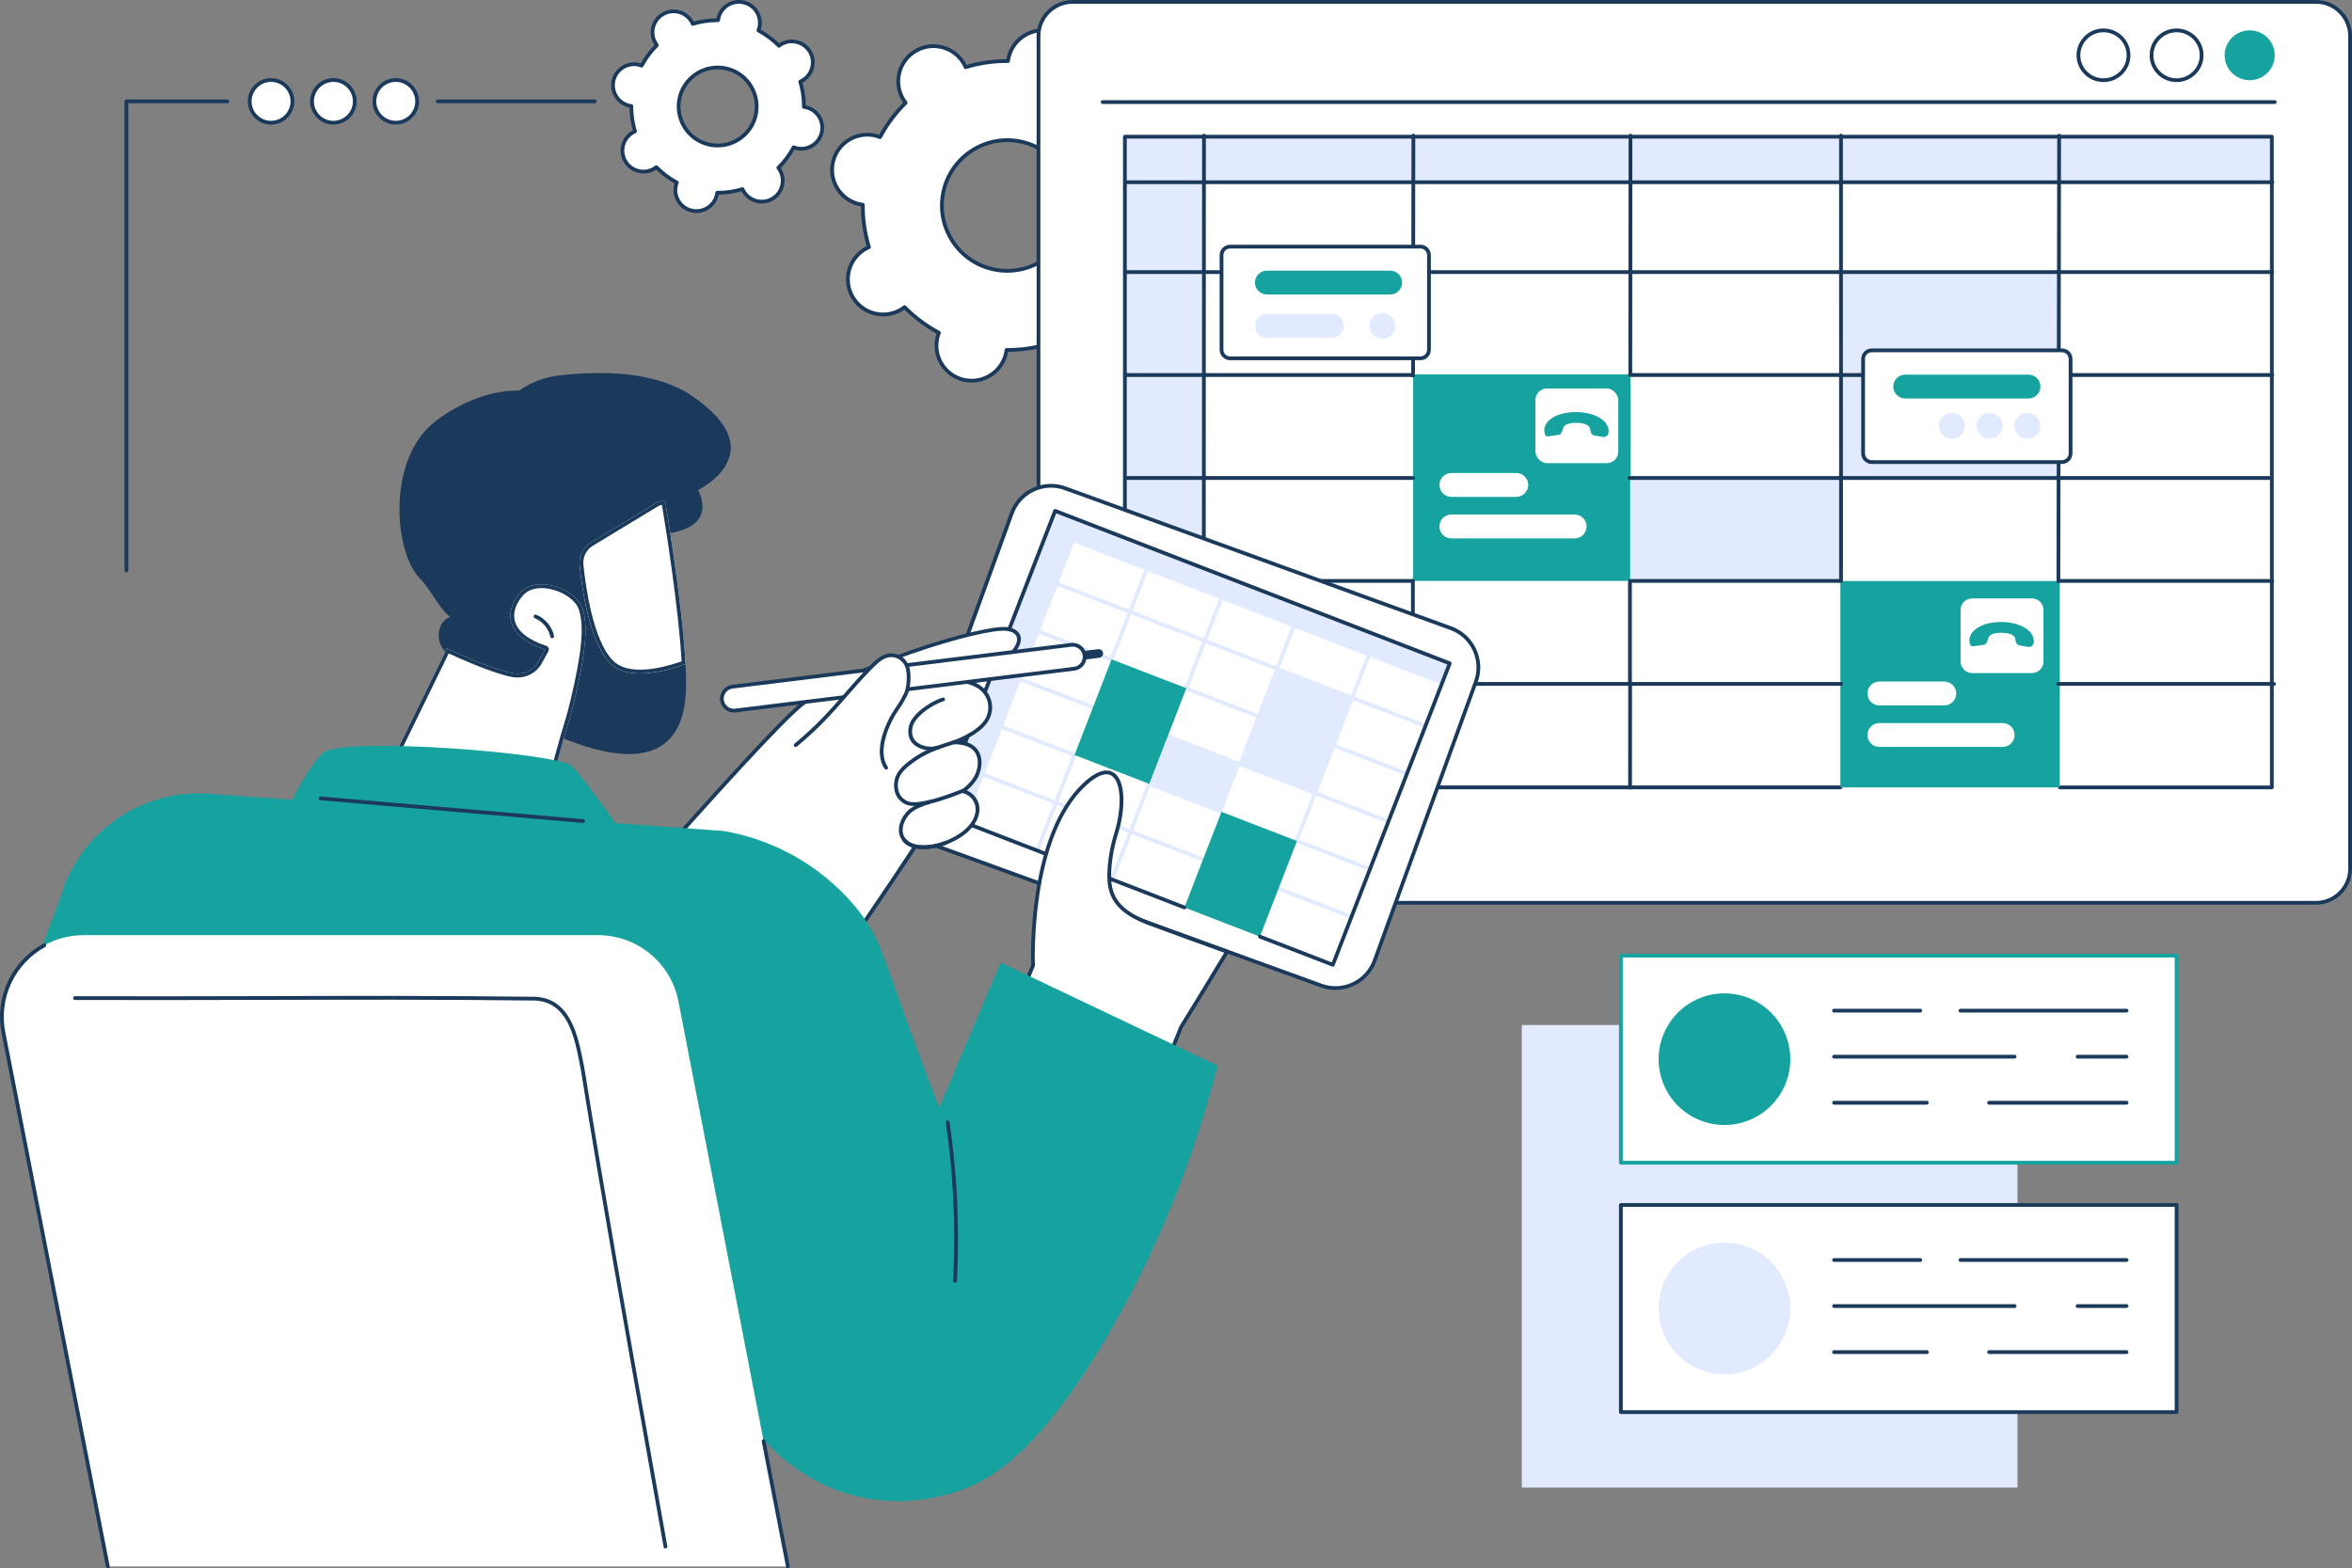<svg xmlns="http://www.w3.org/2000/svg" id="Layer_2" data-name="Layer 2" viewBox="0 0 1246.8 831.53"><rect x="0" y="0" width="1246.8" height="831.53" fill="#808080" stroke="none"/><defs><style>      .cls-1 {        fill: #fff;      }      .cls-2 {        fill: #e2eaff;      }      .cls-3 {        fill: #16a39f;      }      .cls-4 {        fill: #1b3a5b;      }    </style></defs><g id="Illustration"><g id="Schedule_a_meeting" data-name="Schedule a meeting"><g><g><path class="cls-1" d="m612.79,109.76c-.74-.19-1.49-.32-2.23-.41.04-7.71-1.08-15.28-3.25-22.47.69-.3,1.36-.63,2.02-1.03,8.86-5.26,11.77-16.71,6.5-25.57-5.26-8.86-16.71-11.77-25.57-6.5-.66.39-1.28.83-1.87,1.29-5.28-5.34-11.39-9.94-18.19-13.59.27-.7.51-1.41.7-2.16,2.54-9.98-3.5-20.14-13.48-22.68-9.98-2.54-20.14,3.5-22.68,13.48-.19.74-.32,1.49-.41,2.23-7.71-.04-15.28,1.08-22.47,3.25-.3-.68-.64-1.36-1.03-2.02-5.26-8.86-16.71-11.77-25.57-6.5-8.86,5.26-11.77,16.71-6.5,25.57.39.66.83,1.28,1.29,1.87-5.35,5.28-9.94,11.39-13.59,18.19-.7-.27-1.41-.51-2.16-.7-9.98-2.54-20.14,3.5-22.68,13.48-2.54,9.98,3.5,20.14,13.48,22.68.74.19,1.49.32,2.23.41-.04,7.71,1.08,15.28,3.25,22.47-.69.3-1.36.63-2.02,1.03-8.86,5.26-11.77,16.71-6.5,25.57,5.26,8.86,16.71,11.77,25.57,6.5.66-.39,1.28-.83,1.87-1.29,5.28,5.34,11.39,9.94,18.19,13.59-.27.7-.51,1.41-.7,2.16-2.54,9.98,3.5,20.14,13.48,22.68,9.98,2.54,20.14-3.5,22.68-13.48.19-.74.32-1.49.41-2.23,7.71.04,15.28-1.08,22.47-3.25.3.68.64,1.36,1.03,2.02,5.26,8.86,16.71,11.77,25.57,6.5,8.86-5.26,11.77-16.71,6.5-25.57-.39-.66-.83-1.28-1.29-1.87,5.35-5.28,9.94-11.39,13.59-18.19.7.27,1.41.51,2.16.7,9.98,2.54,20.14-3.5,22.68-13.48,2.54-9.98-3.5-20.14-13.48-22.68Zm-87.37,32.77c-18.54-4.71-29.75-23.57-25.04-42.11,4.71-18.54,23.57-29.75,42.11-25.04,18.54,4.71,29.75,23.57,25.04,42.11-4.71,18.54-23.57,29.75-42.11,25.04Z"></path><path class="cls-4" d="m515.08,202.85c-1.6,0-3.22-.2-4.84-.61-10.5-2.67-16.87-13.39-14.2-23.89.12-.46.26-.94.44-1.44-6.25-3.44-11.98-7.72-17.05-12.74-.43.31-.85.58-1.26.83-9.32,5.54-21.4,2.46-26.94-6.85-2.68-4.51-3.45-9.8-2.15-14.89,1.29-5.09,4.49-9.37,9-12.05.41-.24.85-.48,1.33-.71-1.98-6.85-3.01-13.92-3.05-21.06-.53-.09-1.02-.19-1.48-.31-10.5-2.67-16.87-13.39-14.2-23.89,2.67-10.5,13.39-16.88,23.89-14.2.46.12.94.26,1.44.44,3.44-6.25,7.72-11.98,12.74-17.05-.31-.43-.58-.85-.83-1.26-5.54-9.32-2.47-21.4,6.85-26.94,4.51-2.68,9.8-3.45,14.89-2.15,5.09,1.29,9.37,4.49,12.05,9,.24.41.48.85.71,1.33,6.85-1.98,13.92-3.01,21.06-3.05.09-.53.19-1.01.31-1.48,1.29-5.09,4.49-9.37,9-12.05,4.51-2.68,9.8-3.45,14.89-2.15,5.09,1.29,9.37,4.49,12.05,9s3.45,9.8,2.15,14.89c-.12.46-.26.94-.44,1.44,6.25,3.44,11.98,7.72,17.05,12.74.43-.31.85-.58,1.26-.83,4.51-2.68,9.8-3.45,14.89-2.15,5.09,1.29,9.37,4.49,12.05,9,2.68,4.51,3.45,9.8,2.15,14.89-1.29,5.09-4.49,9.37-9,12.05-.41.25-.85.48-1.33.71,1.98,6.85,3.01,13.92,3.05,21.06.53.09,1.02.19,1.48.31,5.09,1.29,9.37,4.49,12.05,9,2.68,4.51,3.45,9.8,2.15,14.89-2.67,10.5-13.39,16.88-23.89,14.2-.46-.12-.94-.26-1.44-.44-3.45,6.26-7.73,11.98-12.74,17.05.31.43.58.85.83,1.26,2.68,4.51,3.45,9.8,2.15,14.89-1.29,5.09-4.49,9.37-9,12.05-9.32,5.54-21.4,2.47-26.94-6.85-.24-.41-.48-.85-.71-1.33-6.85,1.98-13.92,3.01-21.06,3.05-.09.53-.19,1.01-.31,1.48-2.26,8.88-10.28,14.81-19.05,14.81Zm-35.56-41c.26,0,.52.1.71.3,5.28,5.34,11.32,9.86,17.95,13.41.44.24.64.77.46,1.24-.29.76-.51,1.41-.67,2.04-1.16,4.57-.48,9.32,1.93,13.37,2.41,4.05,6.25,6.93,10.82,8.09,4.57,1.16,9.32.47,13.37-1.94,4.05-2.41,6.93-6.25,8.09-10.82.16-.63.29-1.32.39-2.11.06-.5.49-.87.99-.87.15.02.3,0,.45,0,7.37,0,14.68-1.08,21.74-3.21.48-.15,1,.09,1.2.55.32.73.64,1.35.97,1.92,4.97,8.37,15.83,11.13,24.2,6.15,4.05-2.41,6.93-6.25,8.09-10.82,1.16-4.57.48-9.32-1.93-13.37-.33-.56-.73-1.13-1.22-1.77-.31-.4-.27-.97.09-1.32,5.34-5.28,9.85-11.32,13.41-17.95.24-.44.77-.64,1.24-.46.76.29,1.41.51,2.04.67,4.57,1.16,9.32.48,13.37-1.94,4.05-2.41,6.93-6.25,8.09-10.82,1.16-4.57.48-9.32-1.93-13.37-2.41-4.05-6.25-6.93-10.82-8.09-.63-.16-1.32-.29-2.11-.39-.5-.07-.88-.49-.87-1,.04-7.52-1.04-14.98-3.21-22.18-.15-.48.09-1,.55-1.2.75-.33,1.35-.64,1.91-.97,4.05-2.41,6.93-6.25,8.09-10.82,1.16-4.57.48-9.32-1.93-13.37-2.41-4.05-6.25-6.93-10.82-8.09-4.57-1.16-9.32-.47-13.37,1.93-.56.33-1.14.73-1.77,1.22-.4.31-.97.27-1.32-.09-5.28-5.34-11.32-9.86-17.95-13.41-.44-.24-.64-.77-.46-1.24.29-.76.51-1.41.67-2.04,1.16-4.57.48-9.32-1.93-13.37-2.41-4.05-6.25-6.93-10.82-8.09-4.57-1.16-9.32-.47-13.37,1.94-4.05,2.41-6.93,6.25-8.09,10.82-.16.63-.29,1.32-.39,2.11-.06.5-.45.86-1,.87-7.54-.07-14.98,1.04-22.18,3.21-.48.15-1-.09-1.2-.55-.32-.73-.64-1.36-.97-1.92-2.41-4.05-6.25-6.92-10.82-8.09-4.57-1.16-9.32-.48-13.37,1.93-4.05,2.41-6.93,6.25-8.09,10.82-1.16,4.57-.48,9.32,1.93,13.37.33.56.73,1.13,1.22,1.77.31.4.27.97-.09,1.32-5.34,5.28-9.86,11.32-13.41,17.95-.24.44-.77.64-1.24.46-.76-.29-1.41-.51-2.04-.67-4.57-1.16-9.32-.47-13.37,1.94-4.05,2.41-6.93,6.25-8.09,10.82-2.4,9.43,3.32,19.06,12.76,21.46.63.16,1.32.29,2.11.39.5.07.88.49.87,1-.04,7.53,1.04,14.99,3.21,22.18.15.48-.09,1-.55,1.2-.74.33-1.35.64-1.92.97-4.05,2.41-6.92,6.25-8.09,10.82-1.16,4.57-.48,9.32,1.93,13.37,4.98,8.37,15.83,11.13,24.2,6.15.56-.33,1.14-.73,1.77-1.22.18-.14.4-.21.61-.21Zm54.44-17.25c-2.9,0-5.84-.36-8.78-1.1-9.23-2.35-16.99-8.14-21.85-16.33-4.87-8.18-6.25-17.77-3.91-27,4.84-19.05,24.28-30.6,43.33-25.76,19.05,4.84,30.6,24.28,25.76,43.33-4.1,16.11-18.64,26.86-34.55,26.86Zm-8.29-3.04c17.98,4.57,36.32-6.34,40.89-24.31,4.57-17.98-6.34-36.32-24.31-40.9-17.98-4.57-36.32,6.34-40.89,24.31-2.21,8.71-.91,17.76,3.69,25.48,4.59,7.72,11.92,13.2,20.63,15.41Z"></path></g><g><path class="cls-1" d="m427.5,56.95c-.44-.11-.89-.19-1.33-.25.03-4.61-.64-9.12-1.94-13.42.41-.18.81-.38,1.21-.61,5.29-3.14,7.03-9.98,3.88-15.27-3.14-5.29-9.98-7.03-15.27-3.88-.39.23-.76.49-1.12.77-3.15-3.19-6.8-5.94-10.86-8.11.16-.42.31-.84.42-1.29,1.52-5.96-2.09-12.02-8.05-13.54-5.96-1.52-12.02,2.09-13.54,8.05-.11.44-.19.89-.25,1.33-4.61-.03-9.12.64-13.42,1.94-.18-.41-.38-.81-.61-1.21-3.14-5.29-9.98-7.03-15.27-3.88-5.29,3.14-7.03,9.98-3.88,15.27.23.39.49.76.77,1.12-3.19,3.15-5.94,6.8-8.12,10.86-.42-.16-.84-.31-1.29-.42-5.96-1.52-12.02,2.09-13.54,8.05-1.52,5.96,2.09,12.02,8.05,13.54.44.11.89.19,1.33.25-.03,4.61.64,9.12,1.94,13.42-.41.18-.81.38-1.21.61-5.29,3.14-7.03,9.98-3.88,15.27,3.14,5.29,9.98,7.03,15.27,3.88.39-.23.76-.49,1.12-.77,3.15,3.19,6.8,5.94,10.86,8.11-.16.42-.31.84-.42,1.29-1.52,5.96,2.09,12.02,8.05,13.54,5.96,1.52,12.02-2.09,13.54-8.05.11-.44.19-.89.25-1.33,4.61.03,9.12-.64,13.42-1.94.18.41.38.81.61,1.21,3.14,5.29,9.98,7.03,15.27,3.88s7.03-9.98,3.88-15.27c-.23-.39-.49-.76-.77-1.12,3.19-3.15,5.94-6.8,8.12-10.86.42.16.84.31,1.29.42,5.96,1.52,12.02-2.09,13.54-8.05,1.52-5.96-2.09-12.02-8.05-13.54Zm-52.17,19.57c-11.07-2.82-17.76-14.07-14.95-25.14s14.07-17.76,25.14-14.95c11.07,2.82,17.76,14.07,14.95,25.14s-14.07,17.76-25.14,14.95Z"></path><path class="cls-4" d="m369.18,112.94c-1,0-2.01-.13-3.01-.38-3.14-.8-5.79-2.77-7.44-5.56-1.66-2.79-2.13-6.05-1.33-9.19.05-.19.1-.38.16-.57-3.56-1.99-6.83-4.44-9.74-7.28-.17.12-.34.22-.5.32-2.79,1.66-6.05,2.13-9.19,1.33-3.14-.8-5.79-2.77-7.44-5.56-3.42-5.75-1.52-13.22,4.23-16.64.17-.1.34-.2.52-.29-1.1-3.92-1.69-7.95-1.74-12.03-.2-.04-.39-.08-.58-.13-6.49-1.65-10.42-8.27-8.77-14.76.8-3.14,2.77-5.79,5.56-7.44,2.79-1.66,6.05-2.13,9.19-1.33.19.05.38.1.57.16,1.99-3.55,4.43-6.82,7.27-9.74-.11-.17-.22-.34-.32-.5-1.66-2.79-2.13-6.05-1.33-9.19.8-3.14,2.77-5.79,5.56-7.44,2.79-1.66,6.05-2.13,9.19-1.33,3.14.8,5.79,2.77,7.44,5.56.1.16.19.34.29.52,3.92-1.1,7.96-1.69,12.03-1.74.04-.2.08-.4.13-.58.8-3.14,2.77-5.79,5.56-7.44,2.79-1.66,6.05-2.13,9.19-1.33,3.14.8,5.79,2.77,7.44,5.56,1.66,2.79,2.13,6.05,1.33,9.19-.05.19-.1.38-.16.57,3.55,1.99,6.82,4.43,9.74,7.28.17-.12.34-.22.5-.32,2.79-1.66,6.05-2.13,9.19-1.33,3.14.8,5.79,2.77,7.44,5.56,1.66,2.79,2.13,6.05,1.33,9.19-.8,3.14-2.77,5.79-5.56,7.44-.17.1-.34.19-.52.29,1.1,3.92,1.69,7.96,1.74,12.03.2.04.39.08.58.13,6.49,1.65,10.42,8.27,8.77,14.75-.8,3.14-2.77,5.79-5.56,7.44-2.79,1.66-6.05,2.13-9.19,1.33-.19-.05-.38-.1-.57-.16-1.99,3.55-4.43,6.82-7.28,9.74.12.17.22.34.32.5,1.66,2.79,2.13,6.05,1.33,9.19-.8,3.14-2.77,5.79-5.56,7.44-5.75,3.42-13.22,1.52-16.64-4.23-.1-.16-.19-.34-.29-.52-3.92,1.1-7.96,1.69-12.03,1.74-.04.2-.08.4-.13.58-.8,3.14-2.77,5.79-5.56,7.44-1.9,1.13-4.03,1.71-6.18,1.71Zm-21.26-25.29c.26,0,.52.1.71.3,3.12,3.16,6.7,5.83,10.62,7.94.44.24.64.77.46,1.24-.17.44-.29.81-.38,1.17-.67,2.62-.27,5.35,1.11,7.68,1.38,2.33,3.59,3.98,6.22,4.64,2.62.67,5.35.27,7.68-1.11,2.33-1.38,3.98-3.59,4.64-6.22.09-.36.16-.75.22-1.21.06-.5.49-.87.99-.87.08,0,.18,0,.27,0,4.36,0,8.68-.64,12.86-1.9.48-.15,1,.09,1.2.55.19.42.37.78.56,1.1,2.86,4.81,9.09,6.39,13.9,3.53,2.33-1.38,3.98-3.59,4.64-6.22.67-2.62.27-5.35-1.11-7.68-.19-.32-.41-.64-.7-1.02-.31-.4-.27-.97.09-1.32,3.16-3.12,5.83-6.7,7.94-10.62.24-.44.77-.64,1.24-.46.44.17.81.29,1.17.38,2.63.67,5.35.27,7.68-1.11,2.33-1.38,3.98-3.59,4.64-6.22,1.38-5.42-1.91-10.95-7.33-12.33-.36-.09-.75-.16-1.21-.22-.5-.06-.87-.49-.87-1,.03-4.45-.61-8.87-1.9-13.12-.15-.48.09-1,.55-1.2.43-.19.78-.37,1.1-.56,2.33-1.38,3.98-3.59,4.65-6.22.67-2.62.27-5.35-1.11-7.68-1.38-2.33-3.59-3.98-6.22-4.64-2.62-.67-5.35-.27-7.68,1.11-.32.19-.64.41-1.02.7-.4.31-.97.27-1.32-.09-3.13-3.16-6.7-5.83-10.62-7.94-.44-.24-.64-.77-.46-1.24.17-.44.29-.81.38-1.17.67-2.62.27-5.35-1.11-7.68-1.38-2.33-3.59-3.98-6.22-4.64-2.62-.66-5.35-.27-7.68,1.11-2.33,1.38-3.98,3.59-4.64,6.22-.09.36-.16.75-.22,1.21-.06.5-.49.87-.99.87-.09,0-.18,0-.27,0-4.36,0-8.68.64-12.86,1.9-.48.15-1-.09-1.2-.55-.19-.43-.37-.78-.56-1.1-1.38-2.33-3.59-3.98-6.22-4.65-2.62-.67-5.35-.27-7.68,1.11-2.33,1.38-3.98,3.59-4.65,6.22-.67,2.62-.27,5.35,1.11,7.68.19.32.41.64.7,1.02.31.4.27.97-.09,1.32-3.16,3.12-5.83,6.7-7.94,10.62-.24.45-.77.64-1.24.46-.44-.17-.82-.29-1.17-.38-2.63-.67-5.35-.27-7.68,1.11-2.33,1.38-3.98,3.59-4.64,6.22-1.38,5.42,1.91,10.95,7.33,12.33.36.09.76.16,1.21.22.5.06.88.49.87,1-.03,4.45.61,8.87,1.9,13.12.15.48-.09,1-.56,1.21-.41.18-.77.36-1.1.56-4.8,2.86-6.39,9.09-3.53,13.9,1.38,2.33,3.59,3.98,6.22,4.64,2.62.67,5.35.27,7.68-1.11.32-.19.65-.42,1.02-.7.18-.14.4-.21.61-.21Zm32.51-9.49c-1.76,0-3.56-.22-5.34-.67-11.59-2.95-18.62-14.77-15.67-26.36,2.95-11.59,14.77-18.62,26.36-15.67,11.59,2.95,18.62,14.77,15.67,26.36-2.49,9.8-11.34,16.34-21.02,16.34Zm-4.85-2.61c10.52,2.67,21.25-3.71,23.93-14.23,2.67-10.52-3.71-21.25-14.23-23.93-5.09-1.29-10.39-.53-14.91,2.16-4.52,2.69-7.72,6.97-9.02,12.07-2.68,10.52,3.71,21.25,14.23,23.93Z"></path></g><g><g><g><ellipse class="cls-1" cx="209.8" cy="53.74" rx="11.32" ry="11.33" transform="translate(155.71 263.45) rotate(-89.91)"></ellipse><path class="cls-4" d="m209.8,66.06c-6.8,0-12.33-5.53-12.33-12.32s5.53-12.32,12.33-12.32,12.33,5.53,12.33,12.32-5.53,12.32-12.33,12.32Zm0-22.64c-5.69,0-10.33,4.63-10.33,10.32s4.63,10.32,10.33,10.32,10.33-4.63,10.33-10.32-4.63-10.32-10.33-10.32Z"></path></g><g><ellipse class="cls-1" cx="176.74" cy="53.74" rx="11.32" ry="11.33" transform="translate(122.72 230.4) rotate(-89.91)"></ellipse><path class="cls-4" d="m176.74,66.06c-6.8,0-12.33-5.53-12.33-12.32s5.53-12.32,12.33-12.32,12.33,5.53,12.33,12.32-5.53,12.32-12.33,12.32Zm0-22.64c-5.69,0-10.33,4.63-10.33,10.32s4.63,10.32,10.33,10.32,10.33-4.63,10.33-10.32-4.63-10.32-10.33-10.32Z"></path></g><g><path class="cls-1" d="m132.37,53.74c0,6.25,5.07,11.32,11.33,11.32s11.33-5.07,11.33-11.32c0-6.25-5.07-11.32-11.33-11.32s-11.33,5.07-11.33,11.32Z"></path><path class="cls-4" d="m143.69,66.06c-6.8,0-12.33-5.53-12.33-12.32s5.53-12.32,12.33-12.32,12.33,5.53,12.33,12.32-5.53,12.32-12.33,12.32Zm0-22.64c-5.69,0-10.33,4.63-10.33,10.32s4.63,10.32,10.33,10.32,10.33-4.63,10.33-10.32-4.63-10.32-10.33-10.32Z"></path></g></g><path class="cls-4" d="m67.01,303.46c-.55,0-1-.45-1-1V53.74c0-.27.11-.52.29-.71s.44-.29.71-.29h53.53c.55,0,1,.45,1,1s-.45,1-1,1h-52.53s0,247.71,0,247.71c0,.55-.45,1-1,1Z"></path><path class="cls-4" d="m232.01,54.74c-.55,0-1-.45-1-1s.45-1,1-1h83.22c.55,0,1,.45,1,1s-.45,1-1,1h-83.22Z"></path></g></g><g><g><rect class="cls-1" x="550.51" y="1" width="695.29" height="477.67" rx="18.07" ry="18.07"></rect><path class="cls-4" d="m1227.73,479.67h-659.15c-10.52,0-19.07-8.55-19.07-19.07V19.07C549.51,8.56,558.06,0,568.58,0h659.15c10.52,0,19.07,8.55,19.07,19.07v441.53c0,10.52-8.56,19.07-19.07,19.07ZM568.58,2c-9.41,0-17.07,7.66-17.07,17.07v441.53c0,9.41,7.66,17.07,17.07,17.07h659.15c9.41,0,17.07-7.66,17.07-17.07V19.07c0-9.41-7.66-17.07-17.07-17.07h-659.15Z"></path></g><g><g><rect class="cls-2" x="596.01" y="90.35" width="42.29" height="326.49"></rect><rect class="cls-2" x="596.3" y="72.71" width="608.58" height="24.04"></rect><path class="cls-4" d="m1204.31,418.48h-112.41c-.55,0-1-.45-1-1s.45-1,1-1h111.41V73.49h-606v342.99h378.3c.55,0,1,.45,1,1s-.45,1-1,1h-379.3c-.55,0-1-.45-1-1V72.49c0-.55.45-1,1-1h608c.55,0,1,.45,1,1v344.99c0,.55-.45,1-1,1Z"></path><path class="cls-4" d="m638.1,418.58h0c-.55,0-1-.45-1-1l.13-345.68c0-.55.45-1,1-1h0c.55,0,1,.45,1,1l-.13,345.68c0,.55-.45,1-1,1Z"></path><rect class="cls-3" x="749.11" y="198.52" width="115.2" height="109.49"></rect><g><path class="cls-1" d="m834.71,285.46h-65.34c-3.48,0-6.33-2.85-6.33-6.33s2.85-6.33,6.33-6.33h65.34c3.48,0,6.33,2.85,6.33,6.33s-2.85,6.33-6.33,6.33Z"></path><path class="cls-1" d="m803.78,263.45h-34.41c-3.48,0-6.33-2.85-6.33-6.33s2.85-6.33,6.33-6.33h34.41c3.48,0,6.33,2.85,6.33,6.33s-2.85,6.33-6.33,6.33Z"></path></g><g><rect class="cls-1" x="813.93" y="205.97" width="43.93" height="39.6" rx="6.14" ry="6.14"></rect><path class="cls-3" d="m820.57,231.38l5.68-.8c.75-.12,1.71-.92,2.06-2.54.32-1.52.86-3.94,7.43-3.84,6.57.1,7.27,2.51,7.32,4.07,0,.24.36,2.23,1.99,2.6l4.4.76c3.49.48,3.32-2.98,3.31-3.18-.18-5.56-7.38-9.83-16.94-9.97-9.57-.15-16.88,3.89-17.21,9.45-.01.2-.07,3.66,1.96,3.46Z"></path></g><rect class="cls-3" x="975.6" y="308.06" width="116.29" height="109.43"></rect><g><path class="cls-1" d="m1045.45,317.28h31.66c3.39,0,6.14,2.75,6.14,6.14v27.32c0,3.39-2.75,6.14-6.14,6.14h-31.66c-3.39,0-6.14-2.75-6.14-6.14v-27.32c0-3.39,2.75-6.14,6.14-6.14Z"></path><path class="cls-3" d="m1045.95,342.69l5.68-.8c.75-.12,1.71-.92,2.06-2.54.32-1.52.86-3.94,7.43-3.84,6.57.1,7.27,2.51,7.32,4.07,0,.24.36,2.23,1.99,2.6l4.4.76c3.49.48,3.32-2.98,3.31-3.18-.18-5.56-7.38-9.83-16.94-9.97-9.57-.15-16.88,3.89-17.21,9.45-.01.2-.07,3.66,1.96,3.46Z"></path></g><g><path class="cls-1" d="m1061.6,396.03h-65.34c-3.48,0-6.33-2.85-6.33-6.33s2.85-6.33,6.33-6.33h65.34c3.48,0,6.33,2.85,6.33,6.33s-2.85,6.33-6.33,6.33Z"></path><path class="cls-1" d="m1030.67,374.01h-34.41c-3.48,0-6.33-2.85-6.33-6.33s2.85-6.33,6.33-6.33h34.41c3.48,0,6.33,2.85,6.33,6.33s-2.85,6.33-6.33,6.33Z"></path></g><rect class="cls-2" x="976.05" y="144.57" width="114.92" height="108.77"></rect><rect class="cls-2" x="864.15" y="253.63" width="111.9" height="54.38"></rect><path class="cls-4" d="m748.91,418.36c-.55,0-1-.45-1-1l.07-109.35c0-.55.45-1,1-1s1,.45,1,1l-.07,109.35c0,.55-.45,1-1,1Z"></path><path class="cls-4" d="m749.07,200.14h0c-.55,0-1-.45-1-1l.17-127.24c0-.55.45-1,1-1h0c.55,0,1,.45,1,1l-.17,127.24c0,.55-.45,1-1,1Z"></path><path class="cls-4" d="m864.1,418.65c-.55,0-1-.45-1-1l.03-54.89c0-.55.45-1,1-1s1,.45,1,1l-.03,54.89c0,.55-.45,1-1,1Z"></path><path class="cls-4" d="m864.23,199.44c-.55,0-1-.45-1-1l.08-126.54c0-.55.45-1,1-1s1,.45,1,1l-.08,126.54c0,.55-.45,1-1,1Z"></path><path class="cls-4" d="m975.94,309.01c-.55,0-1-.45-1-1v-54.69c0-.55.44-1,1-1s1,.45,1,1v54.69c0,.55-.44,1-1,1Z"></path><path class="cls-4" d="m864.04,364.05c-.55,0-1-.45-1-1v-54.69c0-.55.44-1,1-1s1,.45,1,1v54.69c0,.55-.44,1-1,1Z"></path><path class="cls-4" d="m975.93,254.97c-.55,0-1-.45-1-1l-.02-182.07c0-.55.45-1,1-1s1,.45,1,1l.02,182.07c0,.55-.45,1-1,1Z"></path><path class="cls-4" d="m1091.16,309.06h0c-.55,0-1-.45-1-1l.39-236.15c0-.55.45-1,1-1h0c.55,0,1,.45,1,1l-.39,236.15c0,.55-.45,1-1,1Z"></path><g><path class="cls-4" d="m1204.56,145.25h-607.97c-.55,0-1-.45-1-1s.45-1,1-1h607.97c.55,0,1,.45,1,1s-.45,1-1,1Z"></path><path class="cls-4" d="m1204.56,199.84h-340.49c-.55,0-1-.45-1-1s.45-1,1-1h340.49c.55,0,1,.45,1,1s-.45,1-1,1Z"></path><path class="cls-4" d="m748.84,199.84h-152.25c-.55,0-1-.45-1-1s.45-1,1-1h152.25c.55,0,1,.45,1,1s-.45,1-1,1Z"></path><path class="cls-4" d="m749.15,254.43h-152.56c-.55,0-1-.45-1-1s.45-1,1-1h152.56c.55,0,1,.45,1,1s-.45,1-1,1Z"></path><path class="cls-4" d="m1202.82,254.43h-339.02c-.55,0-1-.45-1-1s.45-1,1-1h339.02c.55,0,1,.45,1,1s-.45,1-1,1Z"></path><path class="cls-4" d="m1204.56,309.01h-113.4c-.55,0-1-.45-1-1s.45-1,1-1h113.4c.55,0,1,.45,1,1s-.45,1-1,1Z"></path><path class="cls-4" d="m975.25,309.01h-110.94c-.55,0-1-.45-1-1s.45-1,1-1h110.94c.55,0,1,.45,1,1s-.45,1-1,1Z"></path><path class="cls-4" d="m748.81,309.01h-152.21c-.55,0-1-.45-1-1s.45-1,1-1h152.21c.55,0,1,.45,1,1s-.45,1-1,1Z"></path><path class="cls-4" d="m1204.56,97.61h-607.97c-.55,0-1-.45-1-1s.45-1,1-1h607.97c.55,0,1,.45,1,1s-.45,1-1,1Z"></path><path class="cls-4" d="m1205.46,363.6h-114.4c-.55,0-1-.45-1-1s.45-1,1-1h114.4c.55,0,1,.45,1,1s-.45,1-1,1Z"></path><path class="cls-4" d="m976.04,363.6h-379.44c-.55,0-1-.45-1-1s.45-1,1-1h379.44c.55,0,1,.45,1,1s-.45,1-1,1Z"></path></g></g><g><g><rect class="cls-1" x="987.65" y="185.76" width="109.96" height="59.23" rx="4.56" ry="4.56"></rect><path class="cls-4" d="m1093.05,245.99h-100.85c-3.06,0-5.56-2.49-5.56-5.56v-50.12c0-3.06,2.49-5.56,5.56-5.56h100.85c3.06,0,5.56,2.49,5.56,5.56v50.12c0,3.06-2.49,5.56-5.56,5.56Zm-100.85-59.23c-1.96,0-3.56,1.59-3.56,3.56v50.12c0,1.96,1.59,3.56,3.56,3.56h100.85c1.96,0,3.56-1.59,3.56-3.56v-50.12c0-1.96-1.59-3.56-3.56-3.56h-100.85Z"></path></g><ellipse class="cls-2" cx="1074.71" cy="225.77" rx="6.91" ry="6.87"></ellipse><ellipse class="cls-2" cx="1054.71" cy="225.77" rx="6.91" ry="6.87"></ellipse><ellipse class="cls-2" cx="1034.71" cy="225.77" rx="6.91" ry="6.87"></ellipse><path class="cls-3" d="m1075.29,211.29h-65.34c-3.48,0-6.33-2.85-6.33-6.33s2.85-6.33,6.33-6.33h65.34c3.48,0,6.33,2.85,6.33,6.33s-2.85,6.33-6.33,6.33Z"></path></g><g><g><rect class="cls-1" x="647.53" y="130.75" width="109.96" height="59.23" rx="4.56" ry="4.56"></rect><path class="cls-4" d="m752.94,190.98h-100.85c-3.06,0-5.56-2.49-5.56-5.56v-50.12c0-3.06,2.49-5.55,5.56-5.55h100.85c3.06,0,5.56,2.49,5.56,5.55v50.12c0,3.06-2.49,5.56-5.56,5.56Zm-100.85-59.23c-1.96,0-3.56,1.59-3.56,3.55v50.12c0,1.96,1.59,3.56,3.56,3.56h100.85c1.96,0,3.56-1.59,3.56-3.56v-50.12c0-1.96-1.6-3.55-3.56-3.55h-100.85Z"></path></g><ellipse class="cls-2" cx="732.8" cy="172.81" rx="6.91" ry="6.87"></ellipse><path class="cls-3" d="m736.92,156.15h-65.34c-3.48,0-6.33-2.85-6.33-6.33s2.85-6.33,6.33-6.33h65.34c3.48,0,6.33,2.85,6.33,6.33s-2.85,6.33-6.33,6.33Z"></path><path class="cls-2" d="m706,179.13h-34.41c-3.48,0-6.33-2.85-6.33-6.33s2.85-6.33,6.33-6.33h34.41c3.48,0,6.33,2.85,6.33,6.33s-2.85,6.33-6.33,6.33Z"></path></g></g><g><path class="cls-4" d="m1205.83,55.12h-621.29c-.55,0-1-.45-1-1s.45-1,1-1h621.29c.55,0,1,.45,1,1s-.45,1-1,1Z"></path><g><path class="cls-4" d="m1115.06,43.52c-7.87,0-14.28-6.38-14.28-14.21s6.4-14.21,14.28-14.21,14.28,6.38,14.28,14.21-6.4,14.21-14.28,14.21Zm0-26.42c-6.77,0-12.28,5.48-12.28,12.21s5.51,12.21,12.28,12.21,12.28-5.48,12.28-12.21-5.51-12.21-12.28-12.21Z"></path><path class="cls-4" d="m1153.81,43.52c-7.87,0-14.28-6.38-14.28-14.21s6.4-14.21,14.28-14.21,14.28,6.38,14.28,14.21-6.4,14.21-14.28,14.21Zm0-26.42c-6.77,0-12.28,5.48-12.28,12.21s5.51,12.21,12.28,12.21,12.28-5.48,12.28-12.21-5.51-12.21-12.28-12.21Z"></path><ellipse class="cls-3" cx="1192.56" cy="29.31" rx="13.28" ry="13.21"></ellipse></g></g></g><g><g><g><path class="cls-4" d="m260.93,263.66c-13.87-27.92,4.44-61.08,35.42-64.6,24.52-2.79,51.95-1.83,70.58,10.91,44.13,30.16,3.05,49.86,3.05,49.86,0,0,14.1,23.08-25.49,23.68-8.46.13-40.11,18.03-48.34,17.63-13.3-.65-25.61-18.13-35.23-37.48Z"></path><g><path class="cls-4" d="m363.42,369.19c.36-4.58.31-10.48-.03-17.13-12.51,4.5-31.06,8.83-40.12-.63-14.39-15.02-16.67-59.78-16.67-59.78l42.13-25.51-76.29,19.17s-53.54,67.07,8.16,98.04c61.7,30.97,80.61,13.66,82.82-14.16Z"></path><g><path class="cls-1" d="m323.27,351.44c9.06,9.46,27.62,5.13,40.12.63-1.73-33.72-10.89-86.87-10.89-86.87l-3.77.95-35.48,21.48c-4.15,2.51-6.49,7.19-6,12.02,1.39,13.57,5.42,40.74,16.01,51.8Z"></path><path class="cls-4" d="m350.89,267.66c1.68,10.07,8.76,53.59,10.43,83.01-8.34,2.88-15.92,4.4-22,4.4-6.5,0-11.41-1.69-14.6-5.02-10.39-10.85-14.28-39.01-15.46-50.62-.41-4.03,1.57-8,5.04-10.1l35.22-21.32,1.37-.34Zm1.61-2.47l-3.77.95-35.48,21.48c-4.15,2.51-6.49,7.19-6,12.02,1.39,13.57,5.42,40.74,16.01,51.8,3.96,4.14,9.75,5.64,16.04,5.64,8.1,0,17.05-2.48,24.08-5.01-1.73-33.72-10.89-86.87-10.89-86.87Z"></path></g></g><path class="cls-4" d="m238.66,327.13c-5.51,1.77-7.46,9.2-5.16,14.51,2.3,5.31,7.49,8.75,12.69,11.27,8.02,3.89,16.72,6.33,25.56,7.43,5.46.68,11.3.78,16.1-1.89,5.92-3.29,8.95-10.02,11.09-16.44,4.62-13.81,6.97-28.36,6.95-42.92-.01-6.36-.72-13.3-5.16-17.85-5.15-5.28,6.8-57.07,1.89-62.58-15.63-17.54-46.58-14.41-71.53,4.49-26.48,20.07-22.21,70.01-8.36,83.74,5.71,5.66,9.76,15.5,15.92,20.24Z"></path><g><path class="cls-1" d="m221.57,426.67c5.29,2.1,49.26,19.56,65.51,3.24,2.29-2.3,2.26-3.5,7.38-22.53,7.38-27.46,7.1-23.68,9.98-35.81,6.59-27.82,7.17-40.68,4.25-49.22-3.48-10.15-24.31-17.77-32.91-8.03-8.6,9.74-8.07,23.11,13.18,30.01l-3.54,6.44c-1.51,2.75-3.98,4.73-6.85,5.73-3.56,1.25-6.9.52-9.27-.09-12.04-3.1-29.4-11.22-32.37-12.61-11.84,24.24-23.67,48.49-35.51,72.73,4.33,2.68,11.22,6.59,20.16,10.14Z"></path><path class="cls-4" d="m287.05,311.81c8.33,0,17.73,5.33,19.74,11.18,2.98,8.7,1.74,22.63-4.3,48.11-1.37,5.77-1.99,7.84-3.13,11.59-1.19,3.93-2.99,9.88-6.83,24.17-.88,3.27-1.61,6.01-2.22,8.33-2.9,10.96-3.16,11.82-4.65,13.32-4.17,4.19-10.87,6.31-19.92,6.31-16.46,0-35.86-7-43.43-10-6.32-2.51-12.47-5.55-18.3-9.04l17.38-35.59,16.47-33.73c6.24,2.88,20.55,9.23,30.94,11.91,1.68.43,3.52.83,5.63.83,1.68,0,3.29-.27,4.8-.8,3.42-1.2,6.23-3.56,7.94-6.66l3.54-6.44c.29-.52.33-1.15.11-1.7-.22-.55-.67-.98-1.24-1.17-9.37-3.04-15.12-7.56-16.62-13.06-1.19-4.35.35-9.22,4.32-13.72,2.79-3.16,6.86-3.83,9.78-3.83Zm0-2c-4.38,0-8.48,1.33-11.28,4.5-8.6,9.74-8.07,23.11,13.18,30.01l-3.54,6.44c-1.51,2.75-3.98,4.73-6.85,5.73-1.43.5-2.82.68-4.14.68-1.95,0-3.72-.41-5.13-.77-12.04-3.1-29.4-11.22-32.37-12.61-11.84,24.24-23.67,48.49-35.51,72.73,4.33,2.68,11.22,6.59,20.16,10.14,3.63,1.44,25.55,10.14,44.17,10.14,8.47,0,16.26-1.8,21.34-6.9,2.29-2.3,2.26-3.5,7.38-22.53,7.38-27.46,7.1-23.68,9.98-35.81,6.59-27.82,7.17-40.68,4.25-49.22-2.34-6.84-12.58-12.53-21.63-12.53Z"></path></g><path class="cls-4" d="m292.72,338.38c-.46,0-.88-.32-.98-.79-.93-4.31-4.17-8.16-8.26-9.81-.51-.21-.76-.79-.55-1.3.21-.51.79-.76,1.3-.55,4.77,1.91,8.39,6.22,9.47,11.24.12.54-.23,1.07-.77,1.19-.07.02-.14.02-.21.02Z"></path></g><g><g><g><g><path class="cls-1" d="m536.35,272.12l-53.67,147.92c-4.16,11.48,1.76,24.15,13.24,28.32l204.47,74.19c11.48,4.16,24.15-1.76,28.32-13.24l53.67-147.92c4.16-11.48-1.76-24.15-13.24-28.32l-204.47-74.19c-11.48-4.16-24.15,1.76-28.32,13.24Z"></path><path class="cls-4" d="m707.93,524.89c-2.66,0-5.32-.46-7.9-1.4l-204.47-74.19c-5.8-2.11-10.44-6.34-13.05-11.93-2.61-5.59-2.89-11.86-.79-17.66l53.67-147.92.94.34-.94-.34c4.35-11.98,17.62-18.18,29.6-13.84l204.47,74.19c11.98,4.35,18.18,17.62,13.84,29.6l-53.67,147.92c-2.1,5.8-6.34,10.44-11.93,13.05-3.11,1.46-6.43,2.19-9.77,2.19Zm-150.78-266.33c-8.63,0-16.75,5.34-19.86,13.91l-53.67,147.92c-1.92,5.3-1.67,11.03.72,16.14,2.39,5.11,6.62,8.98,11.92,10.9l204.47,74.19c5.3,1.92,11.03,1.67,16.14-.72,5.11-2.39,8.98-6.62,10.9-11.92l53.67-147.92c3.97-10.94-1.7-23.07-12.64-27.04l-204.47-74.19c-2.37-.86-4.79-1.27-7.18-1.27Z"></path></g><g><polygon class="cls-2" points="511.92 436 497.37 430.37 556 279.12 570.55 284.74 511.92 436"></polygon><polygon class="cls-2" points="764.35 363.04 554.95 282.12 559.27 270.99 768.67 351.9 764.35 363.04"></polygon><g><path class="cls-2" d="m755.71,386c-.12,0-.24-.02-.36-.07l-194.83-75.29c-.52-.2-.77-.78-.57-1.29.2-.52.78-.77,1.29-.57l194.83,75.29c.52.2.77.78.57,1.29-.15.4-.53.64-.93.64Z"></path><path class="cls-2" d="m745.9,411.29c-.12,0-.24-.02-.36-.07l-117.15-45.27c-.52-.2-.77-.78-.57-1.29.2-.52.78-.77,1.29-.57l117.15,45.27c.52.2.77.78.57,1.29-.15.4-.53.64-.93.64Z"></path><path class="cls-2" d="m589.1,350.7c-.12,0-.24-.02-.36-.07l-38.03-14.7c-.52-.2-.77-.78-.57-1.29.2-.51.78-.77,1.29-.57l38.03,14.7c.52.2.77.78.57,1.29-.15.4-.53.64-.93.64Z"></path><path class="cls-2" d="m579.41,376.03c-.12,0-.24-.02-.36-.07l-38.14-14.74c-.52-.2-.77-.78-.57-1.29.2-.52.78-.77,1.29-.57l38.14,14.74c.52.2.77.78.57,1.29-.15.4-.53.64-.93.64Z"></path><path class="cls-2" d="m735.5,436.35c-.12,0-.24-.02-.36-.07l-116.65-45.07c-.52-.2-.77-.78-.57-1.29.2-.52.78-.77,1.29-.57l116.65,45.07c.52.2.77.78.57,1.29-.15.4-.53.64-.93.64Z"></path><path class="cls-2" d="m726.3,461.87c-.12,0-.24-.02-.36-.07l-39.02-15.08c-.52-.2-.77-.78-.57-1.29.2-.51.78-.77,1.29-.57l39.02,15.08c.52.2.77.78.57,1.29-.15.4-.53.64-.93.64Z"></path><g><path class="cls-4" d="m609.23,415.63l38.17,14.75-38.17-14.75Z"></path><rect class="cls-2" x="627.31" y="402.54" width="2" height="40.92" transform="translate(7.27 856.6) rotate(-68.87)"></rect></g><path class="cls-2" d="m569.48,401.27c-.12,0-.24-.02-.36-.07l-38.02-14.69c-.52-.2-.77-.78-.57-1.29.2-.52.78-.77,1.29-.57l38.02,14.69c.52.2.77.78.57,1.29-.15.4-.53.64-.93.64Z"></path><path class="cls-2" d="m716.8,487.27c-.12,0-.24-.02-.36-.07l-39.36-15.21c-.52-.2-.77-.78-.57-1.29.2-.52.78-.77,1.29-.57l39.36,15.21c.52.2.77.78.57,1.29-.15.4-.53.64-.93.64Z"></path><path class="cls-2" d="m637.86,456.77c-.12,0-.24-.02-.36-.07l-116.21-44.9c-.52-.2-.77-.78-.57-1.29.2-.51.78-.77,1.29-.57l116.21,44.9c.52.2.77.78.57,1.29-.15.4-.53.64-.93.64Z"></path><path class="cls-2" d="m549.88,451.94c-.12,0-.24-.02-.36-.07-.52-.2-.77-.78-.57-1.29l19.66-50.65c.2-.52.78-.77,1.29-.57.52.2.77.78.57,1.29l-19.66,50.65c-.15.4-.53.64-.93.64Z"></path><path class="cls-2" d="m589.13,350.87c-.12,0-.24-.02-.36-.07-.51-.2-.77-.78-.57-1.29l18.44-47.41c.2-.51.78-.77,1.29-.57.51.2.77.78.57,1.29l-18.44,47.41c-.15.4-.53.64-.93.64Z"></path><path class="cls-2" d="m589.46,467.39c-.12,0-.24-.02-.36-.07-.52-.2-.77-.78-.57-1.29l9.87-25.43c.2-.51.78-.77,1.29-.57.52.2.77.78.57,1.29l-9.87,25.43c-.15.4-.53.64-.93.64Z"></path><path class="cls-2" d="m628.88,365.86c-.12,0-.24-.02-.36-.07-.52-.2-.77-.78-.57-1.29l18.28-47.1c.2-.51.78-.77,1.29-.57.52.2.77.78.57,1.29l-18.28,47.1c-.15.4-.53.64-.93.64Z"></path><path class="cls-2" d="m599.25,442.09c-.12,0-.24-.02-.36-.07-.52-.2-.77-.78-.57-1.29l9.82-25.34c.2-.52.78-.77,1.29-.57.52.2.77.78.57,1.29l-9.82,25.34c-.15.4-.53.64-.93.64Z"></path><path class="cls-2" d="m657.34,406.43c-.12,0-.24-.02-.36-.07-.52-.2-.77-.78-.57-1.29l28.24-72.87c.2-.52.78-.77,1.29-.57.52.2.77.78.57,1.29l-28.24,72.87c-.15.4-.53.64-.93.64Z"></path><path class="cls-2" d="m687.27,446.81c-.12,0-.24-.02-.36-.07-.51-.2-.77-.78-.57-1.29l38.03-97.74c.2-.52.78-.77,1.29-.57.51.2.77.78.57,1.29l-38.03,97.74c-.15.4-.53.64-.93.64Z"></path></g><polygon class="cls-2" points="647.67 430.48 609.17 415.61 618.94 390.41 657.44 405.29 647.67 430.48"></polygon><polygon class="cls-3" points="609.23 415.63 569.59 400.31 589.25 349.59 628.89 364.9 609.23 415.63"></polygon><polygon class="cls-3" points="667.87 496.6 627.86 481.14 647.51 430.44 687.52 445.91 667.87 496.6"></polygon><polygon class="cls-2" points="697.04 420.43 657.49 405.15 677.03 354.77 716.57 370.04 697.04 420.43"></polygon><path class="cls-4" d="m706.55,512.55c-.12,0-.24-.02-.36-.07l-38.68-14.95c-.52-.2-.77-.78-.57-1.29.2-.51.78-.77,1.29-.57l37.75,14.59,61.24-157.96-207.33-80.12-61.24,157.96,129.57,50.07c.52.2.77.78.57,1.29-.2.52-.78.77-1.29.57l-130.51-50.43c-.25-.1-.45-.29-.55-.53-.11-.24-.11-.52-.02-.77l61.96-159.83c.2-.52.78-.77,1.29-.57l209.2,80.84c.25.1.45.29.55.53.11.24.11.52.02.77l-61.96,159.83c-.15.4-.53.64-.93.64Z"></path></g></g><g><path class="cls-1" d="m342.75,462.33s60.81-70.99,82.32-88.88c25.04-20.83,96.28-41.79,108.93-39.92,12.65,1.87,7.87,18.27-33.82,32.11,0,0,13.98,11.46,10,40.06-2.11,15.17-89.99,137.97-89.99,137.97l-77.43-81.34Z"></path><path class="cls-4" d="m420.19,544.67c-.2,0-.4-.06-.57-.18-.45-.32-.56-.94-.24-1.39,56.02-79.82,88.76-129.95,89.82-137.54,3.86-27.73-9.51-39.04-9.64-39.15-.28-.23-.42-.6-.35-.96.07-.36.32-.65.67-.77,27.75-9.21,39.81-20,39.28-26.12-.25-2.88-3.42-3.77-5.29-4.05-12.67-1.88-83.05,19.94-108.16,39.71-10.75,8.47-48.7,50.29-80.63,86.61-.36.41-1,.46-1.41.09-.42-.36-.46-1-.09-1.41,15.52-17.66,67.23-76.1,80.9-86.86,25.4-20,96.8-42.04,109.69-40.12,4.17.62,6.72,2.75,6.99,5.85.56,6.48-9.38,17.54-39.08,27.67,3.43,3.64,12.46,15.75,9.11,39.78-1.43,10.26-49.82,80.93-90.16,138.41-.19.28-.5.43-.82.43Z"></path><path class="cls-1" d="m479.33,445.37c5.79,6.84,19.17,2.51,19.17,2.51,24-7.96,23.57-25.18,11.98-28.42,0,0,4.98-3.61,7.13-7.96,3.11-6.32,3.46-18.07-12.13-17.87,0,0,12.38-4.15,17.23-11.29,5.43-8.01,1.6-23.2-20.47-21.31l-7.32-.52-15.59,84.86Z"></path><path class="cls-4" d="m489.64,450.25c-3.94,0-8.27-.92-11.08-4.23-.36-.42-.31-1.05.12-1.41.42-.36,1.05-.3,1.41.12,5.29,6.24,17.97,2.25,18.1,2.21,14.21-4.71,19.13-12.42,19-18.06-.1-4.03-2.77-7.27-6.98-8.45-.37-.1-.65-.41-.71-.79-.07-.38.09-.76.4-.99.05-.04,4.81-3.52,6.82-7.59,1.57-3.18,2.57-8.22.23-11.92-1.93-3.07-5.81-4.59-11.45-4.51h-.01c-.49,0-.9-.35-.99-.83-.08-.49.2-.96.67-1.12.12-.04,12.12-4.13,16.72-10.9,2.52-3.72,2.69-8.82.43-12.68-1.83-3.12-6.86-8.19-19.98-7.07-.05,0-.1,0-.16,0l-7.32-.52c-.55-.04-.97-.52-.93-1.07s.52-.97,1.07-.93l7.24.51c14.17-1.19,19.74,4.53,21.8,8.05,2.69,4.59,2.49,10.41-.5,14.82-3.21,4.74-9.46,8.15-13.62,10.02,4.05.66,6.97,2.38,8.72,5.15,2.78,4.4,1.66,10.22-.13,13.87-1.51,3.07-4.29,5.73-5.99,7.18,4.07,1.77,6.58,5.35,6.68,9.7.15,6.36-5.12,14.95-20.38,20.01-.32.1-4.46,1.41-9.17,1.41Z"></path><g><path class="cls-4" d="m582.74,348.76l-21.78,2.69c-.13-1.81-1.32-3.41-3.08-4.02l-.48-.17,24.77-3.06c.64-.08,1.25.11,1.71.48.45.36.77.89.85,1.52.16,1.26-.74,2.4-2,2.56Z"></path><g><path class="cls-1" d="m574.94,347.43c-.44-3.5-3.63-5.98-7.13-5.54l-179.58,22.18c-3.5.44-5.98,3.63-5.54,7.13.44,3.5,3.63,5.98,7.13,5.54l179.58-22.18c3.5-.44,5.98-3.63,5.54-7.13Z"></path><path class="cls-4" d="m389.03,377.79c-3.66,0-6.85-2.73-7.32-6.46-.51-4.04,2.36-7.74,6.4-8.25l179.58-22.18c1.95-.25,3.89.28,5.45,1.49,1.56,1.21,2.55,2.95,2.8,4.91.51,4.04-2.36,7.74-6.4,8.25l-179.58,22.18c-.31.04-.62.06-.92.06Zm179.59-34.94c-.23,0-.45.01-.68.04l-179.58,22.18c-2.94.37-5.04,3.07-4.67,6.01.37,2.94,3.07,5.04,6.01,4.67l179.58-22.18c2.94-.37,5.04-3.07,4.67-6.01-.18-1.43-.9-2.7-2.04-3.58-.95-.74-2.1-1.13-3.29-1.13Z"></path></g></g><g><path class="cls-1" d="m474.3,347.58c4.11.35,5.5,3.46,6.99,7.16,1.47,3.65.46,11.26-1.74,14.51-2.2,3.25-1.78,3.37-4.01,6.6-5.75,8.3-11.55,22.81-5.77,31.22l-47.94-12.01c8.13-6.88,16.06-15.04,22.56-22.1,7.54-8.17,13.57-15.6,19.01-21.09,2.84-2.86,6.79-4.64,10.9-4.29Z"></path><path class="cls-4" d="m469.77,408.07c-.32,0-.63-.15-.83-.43-6.55-9.53.91-25.33,5.77-32.35,2.16-3.12,2.79-4.27,4.44-7.43,1.68-3.21,2.08-10.97.73-14.31-1.37-3.41-4.77-5.5-8.25-5.1-3.62.42-6.6,3.27-10.73,7.57-4.51,4.7-8.3,9.05-11.96,13.25-7.42,8.52-14.44,16.57-26.49,26.57-.42.35-1.05.29-1.41-.13-.35-.43-.29-1.06.13-1.41,11.93-9.9,18.89-17.88,26.26-26.34,3.68-4.22,7.48-8.58,12.02-13.32,3.77-3.93,7.33-7.64,11.94-8.17,4.37-.51,8.63,2.1,10.33,6.34,1.56,3.89,1.14,12.25-.82,15.99-1.7,3.24-2.34,4.42-4.57,7.64-5.33,7.71-11.27,22.08-5.77,30.08.31.46.2,1.08-.26,1.39-.17.12-.37.18-.57.18Z"></path></g><path class="cls-4" d="m489.55,450.17c-4.55,0-8.67-1.19-11.01-4.18-3.75-4.79-1.75-10.75,1.1-14.41,1.87-2.39,4.13-4.6,12.88-7.35.53-.17,1.09.13,1.25.65.17.53-.13,1.09-.65,1.25-8.22,2.59-10.19,4.48-11.9,6.68-2.41,3.09-4.14,8.07-1.1,11.95,3.58,4.58,13.13,4.09,20.71,1.24.52-.19,1.09.07,1.29.58.19.52-.07,1.09-.58,1.29-3.72,1.4-8.01,2.3-11.97,2.3Z"></path><path class="cls-4" d="m484.76,427.33c-1.93,0-3.5-.28-4.71-.85-4.64-2.18-6.8-6.73-5.92-12.48.7-4.61,4.48-8.02,8.08-10.75,7.52-5.69,13.72-7.67,23.09-10.65l.85-.27c.53-.17,1.09.12,1.26.65.17.53-.12,1.09-.65,1.26l-.85.27c-9.18,2.92-15.24,4.86-22.49,10.34-3.28,2.48-6.71,5.54-7.31,9.45-.43,2.83-.38,7.94,4.79,10.37,4.09,1.92,14.37-.34,29.74-6.54.51-.2,1.09.04,1.3.55.21.51-.04,1.09-.55,1.3-12.18,4.91-20.97,7.34-26.63,7.34Z"></path><path class="cls-4" d="m493.25,397.9c-2.08,0-4.08-.45-6.06-1.36-4.67-2.14-6.61-6.41-5.33-11.71,1.44-5.97,10.54-12.68,17.82-14.96.53-.16,1.09.13,1.25.65.17.53-.13,1.09-.65,1.25-7.48,2.35-15.34,8.79-16.47,13.52-1.05,4.35.45,7.7,4.22,9.43,2.83,1.3,5.75,1.51,8.92.66.54-.14,1.08.17,1.23.7.14.53-.17,1.08-.7,1.23-1.45.39-2.85.59-4.22.59Z"></path></g><g><path class="cls-1" d="m522.11,573.35l25.51-61.42s-3.09-68.19,27.57-96.29c18.67-17.11,23.04,5.06,16.45,26.42-2.23,7.21-3.55,14.67-3.63,22.21-.13,11.74,5.13,19.21,20.95,25.21,10.44,3.96,41.52,15.13,41.52,15.13,0,0-17.48,28.94-24.32,39.83l-19.64,49-84.4-20.1Z"></path><path class="cls-4" d="m606.51,594.44c-.08,0-.15,0-.23-.03l-84.4-20.1c-.29-.07-.53-.26-.66-.52-.13-.26-.15-.57-.03-.84l25.42-61.22c-.15-4.38-1.87-69.57,27.9-96.85,8.16-7.48,13.1-7,15.81-5.29,6.8,4.3,6.29,19.73,2.28,32.74-2.3,7.46-3.51,14.84-3.59,21.93-.13,11.87,5.56,18.67,20.3,24.27,10.31,3.91,41.2,15.01,41.51,15.12.28.1.5.32.6.61.1.28.07.6-.09.85-.17.29-17.48,28.94-24.28,39.77l-19.61,48.92c-.15.39-.53.63-.93.63Zm-83.03-21.8l82.42,19.62,19.32-48.2c.02-.06.05-.11.08-.16,6.02-9.59,20.48-33.48,23.68-38.77-5.72-2.06-31.2-11.24-40.39-14.72-15.48-5.87-21.73-13.45-21.59-26.16.08-7.29,1.32-14.85,3.67-22.5,4.28-13.87,3.65-27.25-1.43-30.46-3.04-1.92-7.67-.17-13.39,5.08-29.96,27.46-27.27,94.83-27.24,95.51,0,.15-.02.29-.08.43l-25.06,60.33Z"></path></g></g><path class="cls-3" d="m409.45,822.53l-9.8-65.63c5.42,7.24,22.14,27.58,51.68,35.7,26.82,7.37,48.92.47,56.22-1.91,15.84-5.18,42.07-18.29,80.03-83.35,17.94-30.75,41.55-78.33,57.89-142.33-38.34-18.22-76.69-36.45-115.03-54.67-10.85,25.66-21.69,51.32-32.54,76.97-8.11-20.98-14.33-37.99-18.37-49.19-12.06-33.51-13.78-40.83-22.3-52.47-3.67-5.02-15.07-19.67-35.33-31.29-15.21-8.72-29.32-12.23-38.5-13.78l-57.06-4.13c-7.11-9.91-18.67-25.72-23.28-30.33-6.87-6.87-123.72-16.08-132.31-6.63-4.8,5.28-11.2,14.93-15.81,24.56l-44.11-3.19c-35.69-2.58-68.37,19.99-78.59,54.28l-10.28,27.74,99.19,319.67h288.31Z"></path><path class="cls-4" d="m309.06,436.31s-.06,0-.09,0l-139.12-12.02c-.55-.05-.96-.53-.91-1.08.05-.55.53-.97,1.08-.91l139.12,12.02c.55.05.96.53.91,1.08-.04.52-.48.91-1,.91Z"></path><path class="cls-4" d="m506.28,680.14s-.04,0-.05,0c-.55-.03-.98-.5-.95-1.05.77-14.79.77-29.79,0-44.57-.69-13.12-2-26.36-3.9-39.36-.08-.55.3-1.05.85-1.13.54-.09,1.05.3,1.13.84,1.91,13.06,3.22,26.37,3.91,39.54.78,14.86.78,29.92,0,44.78-.03.53-.47.95-1,.95Z"></path><path class="cls-4" d="m380.8,721.7c-.37,0-.73-.21-.9-.56-15.75-32.16-20.52-109.19-20.57-109.97-.03-.55.39-1.02.94-1.06.55-.04,1.02.39,1.06.94.05.77,4.79,77.41,20.37,109.21.24.5.04,1.09-.46,1.34-.14.07-.29.1-.44.1Z"></path></g></g><g><path class="cls-1" d="m57.16,830.53h360.5l-58.01-299.55c-3.95-20.41-21.82-35.15-42.61-35.15H44.41c-27.32,0-47.84,24.94-42.59,51.75l55.33,282.95Z"></path><path class="cls-4" d="m57.15,831.53c-.47,0-.89-.33-.98-.81L.84,547.77c-3.73-19.02,5.18-38.1,22.17-47.46.48-.27,1.09-.09,1.36.39.27.48.09,1.09-.39,1.36-16.22,8.95-24.73,27.16-21.17,45.33l55.33,282.95c.11.54-.25,1.07-.79,1.17-.06.01-.13.02-.19.02Z"></path><path class="cls-4" d="m417.65,831.53c-.47,0-.89-.33-.98-.81l-12.86-66.43c-.11-.54.25-1.07.79-1.17.54-.11,1.07.25,1.17.79l12.86,66.43c.1.54-.25,1.07-.79,1.17-.06.01-.13.02-.19.02Z"></path><path class="cls-4" d="m352.76,821c-.48,0-.9-.34-.98-.83-3.04-17.19-6.09-34.28-9.13-51.33-11.64-65.32-23.68-132.87-34.84-202.18-.16-.8-.33-1.65-.5-2.52-2.85-14.58-6.4-32.73-23.57-33.64-48.97-.6-99.14-.47-147.66-.35-31.62.08-64.32.17-96.32.04-.55,0-1-.45-1-1,0-.55.45-1,1-1h0c31.99.12,64.69.04,96.31-.04,48.53-.13,98.71-.25,147.73.35,18.76.99,22.64,20.79,25.47,35.25.17.87.34,1.72.5,2.55,11.16,69.33,23.19,136.87,34.84,202.18,3.04,17.05,6.09,34.14,9.13,51.33.1.54-.27,1.06-.81,1.16-.06.01-.12.02-.18.02Z"></path></g></g><g><rect class="cls-2" x="806.71" y="543.46" width="262.76" height="245.26"></rect><g><g><rect class="cls-1" x="859.23" y="638.89" width="294.58" height="109.81"></rect><path class="cls-4" d="m1153.81,749.7h-294.58c-.55,0-1-.45-1-1v-109.81c0-.55.45-1,1-1h294.58c.55,0,1,.45,1,1v109.81c0,.55-.45,1-1,1Zm-293.58-2h292.58v-107.81h-292.58v107.81Z"></path></g><g><g><path class="cls-4" d="m1127.28,669.06h-88.02c-.55,0-1-.45-1-1s.45-1,1-1h88.02c.55,0,1,.45,1,1s-.45,1-1,1Z"></path><path class="cls-4" d="m1017.95,669.06h-45.72c-.55,0-1-.45-1-1s.45-1,1-1h45.72c.55,0,1,.45,1,1s-.45,1-1,1Z"></path><path class="cls-4" d="m1127.28,693.48h-25.93c-.55,0-1-.45-1-1s.45-1,1-1h25.93c.55,0,1,.45,1,1s-.45,1-1,1Z"></path><path class="cls-4" d="m1067.93,693.48h-95.7c-.55,0-1-.45-1-1s.45-1,1-1h95.7c.55,0,1,.45,1,1s-.45,1-1,1Z"></path><path class="cls-4" d="m1127.28,717.89h-72.86c-.55,0-1-.45-1-1s.45-1,1-1h72.86c.55,0,1,.45,1,1s-.45,1-1,1Z"></path><path class="cls-4" d="m1021.42,717.89h-49.18c-.55,0-1-.45-1-1s.45-1,1-1h49.18c.55,0,1,.45,1,1s-.45,1-1,1Z"></path></g><circle class="cls-2" cx="914.13" cy="693.8" r="34.9" transform="translate(-99.33 155.39) rotate(-9.22)"></circle></g></g><g><g><rect class="cls-1" x="859.23" y="506.68" width="294.58" height="109.81"></rect><path class="cls-3" d="m1153.81,617.48h-294.58c-.55,0-1-.45-1-1v-109.81c0-.55.45-1,1-1h294.58c.55,0,1,.45,1,1v109.81c0,.55-.45,1-1,1Zm-293.58-2h292.58v-107.81h-292.58v107.81Z"></path></g><g><g><path class="cls-4" d="m1127.28,536.85h-88.02c-.55,0-1-.45-1-1s.45-1,1-1h88.02c.55,0,1,.45,1,1s-.45,1-1,1Z"></path><path class="cls-4" d="m1017.95,536.85h-45.72c-.55,0-1-.45-1-1s.45-1,1-1h45.72c.55,0,1,.45,1,1s-.45,1-1,1Z"></path><path class="cls-4" d="m1127.28,561.26h-25.93c-.55,0-1-.45-1-1s.45-1,1-1h25.93c.55,0,1,.45,1,1s-.45,1-1,1Z"></path><path class="cls-4" d="m1067.93,561.26h-95.7c-.55,0-1-.45-1-1s.45-1,1-1h95.7c.55,0,1,.45,1,1s-.45,1-1,1Z"></path><path class="cls-4" d="m1127.28,585.68h-72.86c-.55,0-1-.45-1-1s.45-1,1-1h72.86c.55,0,1,.45,1,1s-.45,1-1,1Z"></path><path class="cls-4" d="m1021.42,585.68h-49.18c-.55,0-1-.45-1-1s.45-1,1-1h49.18c.55,0,1,.45,1,1s-.45,1-1,1Z"></path></g><circle class="cls-3" cx="914.13" cy="561.58" r="34.9" transform="translate(45.48 1191.22) rotate(-67.5)"></circle></g></g></g></g></g></svg>